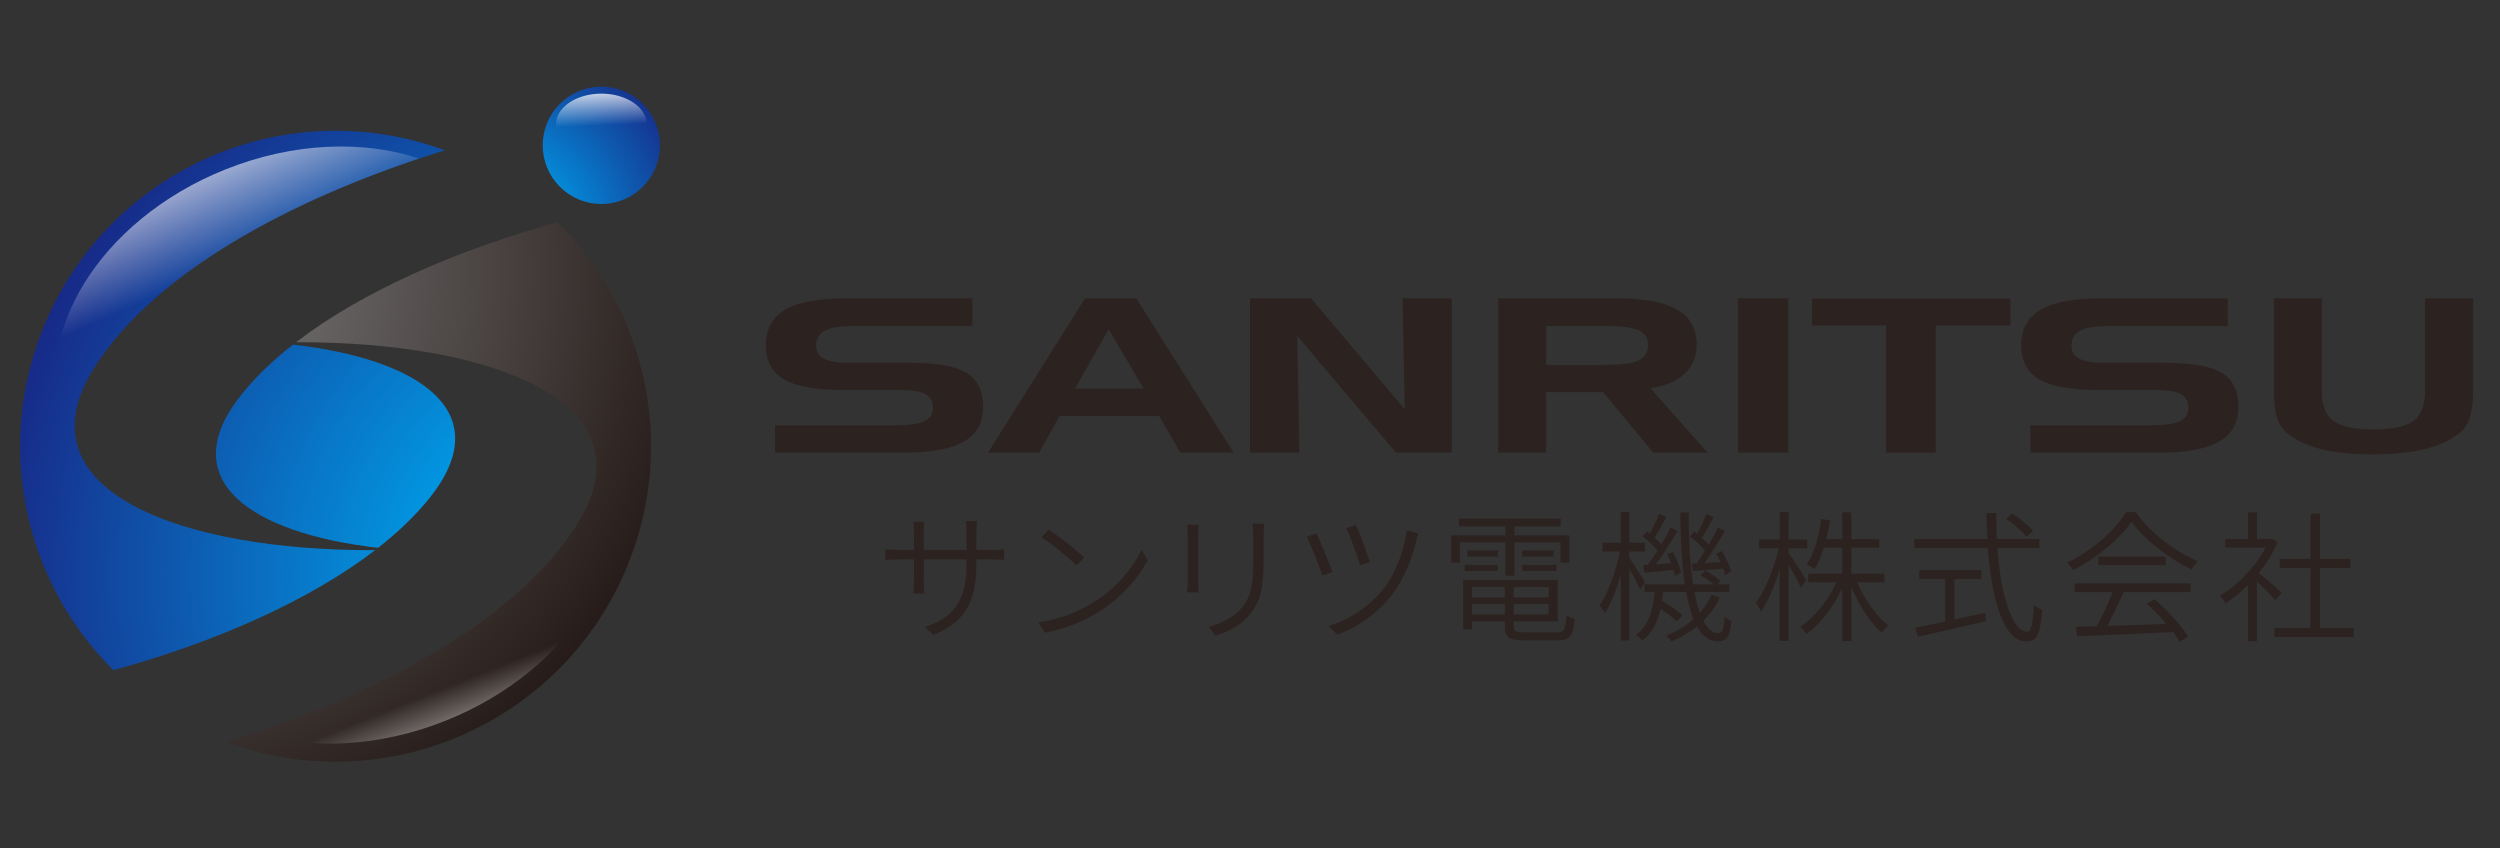 <?xml version="1.0" encoding="UTF-8"?><svg id="a" xmlns="http://www.w3.org/2000/svg" width="1468.37" height="498.3" xmlns:xlink="http://www.w3.org/1999/xlink" viewBox="0 0 1468.37 498.3"><rect x="0" y="0" width="1468.37" height="498.3" fill="#333333" stroke="none"/><defs><style>.i{fill:url(#g);}.j{fill:url(#h);}.k{fill:url(#f);}.l{fill:url(#d);}.m{fill:url(#e);}.n{fill:url(#c);}.o{fill:url(#b);}.p{fill:#2c2321;}</style><radialGradient id="b" cx="290.62" cy="136.2" fx="290.62" fy="136.2" r="123.09" gradientUnits="userSpaceOnUse"><stop offset=".01" stop-color="#fff"/><stop offset=".04" stop-color="#d5effb"/><stop offset=".11" stop-color="#7acdf3"/><stop offset=".16" stop-color="#38b5ed"/><stop offset=".2" stop-color="#0fa5ea"/><stop offset=".22" stop-color="#00a0e9"/><stop offset="1" stop-color="#172a88"/></radialGradient><linearGradient id="c" x1="356.44" y1="149.29" x2="352.15" y2="48.45" gradientUnits="userSpaceOnUse"><stop offset=".75" stop-color="#fff" stop-opacity="0"/><stop offset="1" stop-color="#fff"/></linearGradient><radialGradient id="d" cx="346.81" cy="337.5" fx="346.81" fy="337.5" r="352.02" xlink:href="#b"/><radialGradient id="e" cx="346.81" cy="337.51" fx="346.81" fy="337.51" r="352.04" xlink:href="#b"/><radialGradient id="f" cx="72.01" cy="159.33" fx="72.01" fy="159.33" r="357.67" gradientUnits="userSpaceOnUse"><stop offset=".01" stop-color="#fff"/><stop offset=".03" stop-color="#ebeaea"/><stop offset=".11" stop-color="#aaa9a9"/><stop offset=".16" stop-color="#818080"/><stop offset=".19" stop-color="#727171"/><stop offset="1" stop-color="#231815"/></radialGradient><linearGradient id="g" x1="-714.19" y1="436.6" x2="-739.75" y2="-163.95" gradientTransform="translate(844.61 -50.16) rotate(-21.82)" gradientUnits="userSpaceOnUse"><stop offset=".85" stop-color="#fff" stop-opacity="0"/><stop offset="1" stop-color="#fff"/></linearGradient><linearGradient id="h" x1="-697.95" y1="-117.47" x2="-697.95" y2="261.39" xlink:href="#g"/></defs><g><g><path class="p" d="M571.16,191.51h-69.92c-7.62,0-13.16,.87-16.6,2.64-3.51,1.87-5.28,4.92-5.28,9.12,0,3.17,1.48,5.64,4.46,7.34,3.27,1.64,7.7,2.46,13.26,2.46h37.48c15.56,0,26.6,1.97,33.11,5.91,6.52,3.93,9.78,10.56,9.78,19.87s-3.72,16.16-11.2,20.44c-7.45,4.39-19.33,6.6-35.65,6.6h-75.38v-16.11h70.78c8.19,0,13.85-.81,16.98-2.45,3.35-1.55,5.04-4.17,5.04-7.85s-1.53-6.31-4.54-8.12c-3.1-1.55-8.27-2.32-15.47-2.32h-33.39c-15.42,0-26.82-2.06-34.2-6.16-7.09-4.33-10.63-10.96-10.63-19.88,0-9.51,3.79-16.57,11.38-21.13,7.55-4.44,19.48-6.66,35.77-6.66h74.2v16.29Z"/><path class="p" d="M637.25,175.22h30.12l57.28,90.67h-31.38l-12.38-21.51h-58.6l-11.96,21.51h-30.04l56.97-90.67Zm13.89,18.17l-19.63,34.76h40.13l-20.51-34.76Z"/><path class="p" d="M734.21,175.22h35.84l55.02,65.13-1.33-65.13h28.99v90.67h-32.81l-57.99-68.54,1.26,68.54h-28.98v-90.67Z"/><path class="p" d="M879.89,175.22h69.79c16.13,0,27.99,2.23,35.56,6.69,7.56,4.47,11.35,11.33,11.35,20.59,0,6.79-2.33,12.4-6.98,16.85-4.62,4.49-11.34,7.38-20.2,8.67l33.59,37.87h-31.95l-29.48-35.53h-33.46v35.53h-28.22v-90.67Zm63,16.29h-34.78v22.76h34.78c9.22,0,15.76-.86,19.61-2.58,3.66-1.93,5.47-4.91,5.47-8.94s-1.8-7.03-5.41-8.72c-3.69-1.69-10.24-2.52-19.67-2.52Z"/><path class="p" d="M1050.35,265.9h-29.56v-90.67h29.56v90.67Z"/><path class="p" d="M1107.7,191.19h-43.46v-15.78h116.58v15.78h-43.83v74.71h-29.29v-74.71Z"/><path class="p" d="M1308.46,191.51h-69.92c-7.62,0-13.16,.87-16.6,2.64-3.51,1.87-5.27,4.92-5.27,9.12,0,3.17,1.48,5.64,4.45,7.34,3.28,1.64,7.69,2.46,13.27,2.46h37.48c15.55,0,26.59,1.97,33.11,5.91,6.51,3.93,9.77,10.56,9.77,19.87s-3.73,16.16-11.19,20.44c-7.46,4.39-19.34,6.6-35.65,6.6h-75.38v-16.11h70.79c8.17,0,13.84-.81,16.99-2.45,3.34-1.55,5.02-4.17,5.02-7.85s-1.51-6.31-4.53-8.12c-3.1-1.55-8.25-2.32-15.47-2.32h-33.39c-15.42,0-26.83-2.06-34.2-6.16-7.09-4.33-10.64-10.96-10.64-19.88,0-9.51,3.8-16.57,11.39-21.13,7.55-4.44,19.48-6.66,35.78-6.66h74.19v16.29Z"/><path class="p" d="M1363.72,175.22v54.32c0,8.35,2.27,14.2,6.79,17.55,4.58,3.43,12.4,5.15,23.46,5.15s18.93-1.68,23.57-5.02c4.54-3.28,6.79-9.16,6.79-17.68v-54.32h28.24v54.83c0,3.18-.17,6.03-.5,8.54-.35,2.48-.81,4.74-1.41,6.79-1.25,3.94-3.28,6.94-6.08,8.98-5.07,4.15-11.75,7.26-20,9.31-8.31,2.14-18.51,3.2-30.61,3.2s-22.01-.97-30.17-2.95c-8.14-1.96-15-5.16-20.58-9.57-2.56-2.21-4.49-5.13-5.78-8.73-1.22-3.87-1.83-9.05-1.83-15.59v-54.83h28.1Z"/></g><g><path class="p" d="M582.52,323.04c3.47,0,6.32-.25,7.23-.42v6.23c-.74-.1-3.76-.27-7.23-.27h-9.04v2.42c0,22.5-6.41,34.05-25.34,42.1l-4.81-4.82c14.86-5.23,24.34-13.13,24.34-36.7v-3.01h-25.09v12.8c0,2.9,.24,6.56,.32,7.23h-6.49c.09-.67,.41-4.26,.41-7.23v-12.8h-8.7c-3.41,0-7.31,.27-8.14,.34v-6.39c.67,.08,4.8,.5,8.14,.5h8.7v-10.81c0-2.58-.32-5.05-.32-5.73h6.48c-.09,.68-.41,2.99-.41,5.73v10.81h25.09v-10.37c0-3.26-.27-6-.35-6.66h6.57c-.09,.75-.4,3.4-.4,6.66v10.37h9.04Z"/><path class="p" d="M643.22,353.18c12.64-7.96,22.59-20.18,27.34-30.32l3.56,6.32c-5.56,10.14-15.03,21.43-27.4,29.33-8.3,5.23-18.78,10.48-33.05,13.12l-3.82-6.05c14.71-2.25,25.58-7.39,33.37-12.38Zm-6.38-25.66l-4.48,4.64c-4.25-4.14-14.37-12.53-20.61-16.59l4.15-4.59c5.49,3.56,16.62,12.3,20.93,16.53Z"/><path class="p" d="M704.02,308.17c-.14,1.48-.24,4.07-.24,5.9v27.66c0,2.17,.09,4.8,.24,6.23h-6.88c.16-1.25,.42-3.81,.42-6.23v-27.66c0-1.5-.17-4.41-.34-5.9h6.8Zm38.46-.56c-.16,1.89-.25,4.23-.25,6.95v12.9c0,20.33-2.56,26.73-8.56,33.87-5.29,6.58-13.6,10.05-19.67,12.13l-4.22-5.23c7.06-2,14.19-5.06,19.34-11.03,5.98-6.97,6.98-13.79,6.98-29.98v-12.65c0-2.72-.25-5.06-.43-6.95h6.81Z"/><path class="p" d="M782.59,335.91l-5.9,2.15c-1.56-5.14-7.31-19.27-9.22-22.74l5.82-2.09c2.09,4.49,7.32,17.2,9.3,22.67Zm50.57-22.58c-.5,1.23-1.07,3.23-1.33,4.4-2.58,10.54-6.98,22.16-13.86,31.14-8.55,11.21-20.76,19.83-32.57,23.92l-5.05-5.15c11.96-3.5,24.24-11.55,32.55-22.18,6.8-8.72,11.78-22.09,13.44-34.04l6.81,1.91Zm-28.56,16.68l-5.74,2c-1.32-4.64-6.05-17.6-8.05-21.82l5.56-1.92c1.84,3.9,6.91,17.19,8.23,21.74Z"/><path class="p" d="M884.16,318.55h-26.74v11.96h-5.08v-16.11h31.82v-5.31h-27.23v-4.49h59.79v4.49h-27.24v5.31h32.24v16.11h-5.16v-11.96h-27.08v19.59h-5.32v-19.59Zm30.24,52.81c4.4,0,5.15-1.4,5.57-10.05,1.32,.92,3.4,1.76,4.96,2.09-.83,10.13-2.66,12.71-10.19,12.71h-19.36c-9.06,0-11.55-1.59-11.55-8.23v-2.91h-19.27v4.72h-5.23v-28.98h55.65v24.26h-25.9v2.91c0,2.9,.99,3.47,6.48,3.47h18.84Zm-54.15-39.61h19.43v3.64h-19.43v-3.64Zm19.61-4.83h-18.04v-3.64h18.04v3.64Zm-15.29,17.96v6.06h19.27v-6.06h-19.27Zm19.27,15.94v-6.06h-19.27v6.06h19.27Zm25.75-15.94h-20.5v6.06h20.5v-6.06Zm0,15.94v-6.06h-20.5v6.06h20.5Zm2.92-37.54v3.64h-18.44v-3.64h18.44Zm-18.44,8.47h20.18v3.64h-20.18v-3.64Z"/><path class="p" d="M963.33,346.19c-1.19-2.64-4-8.05-6.32-12.2v42.18h-5.07v-38.53c-2.58,8.82-5.82,17.29-9.3,22.59-.66-1.42-2.16-3.4-3.07-4.66,4.81-7.05,9.63-20.34,11.87-31.64h-10.23v-5.16h10.73v-18h5.07v18h9.21v5.16h-9.21v3.74c2.17,3.09,7.88,12.14,9.21,14.44l-2.89,4.07Zm46.76,4.92c-2.33,5.05-5.57,9.55-9.64,13.54,2.41,4.64,5.32,7.22,8.73,7.22,2.41,0,3.3-2,3.71-9.64,1.02,1,2.82,2,4.08,2.42-.91,9.29-2.74,12.04-8.14,12.04-5,0-8.97-3.16-12.11-8.71-4.41,3.56-9.48,6.45-15.05,8.8-.66-.99-1.97-2.58-2.99-3.49,6.14-2.41,11.54-5.74,15.95-9.71-1.74-4.33-3.17-9.72-4.31-15.88h-13.46c-.17,1.75-.41,3.41-.67,5.14,4.25,2.5,9.31,6.07,11.97,8.47l-3.25,3.75c-2.15-2.08-5.9-4.98-9.55-7.4-1.73,7.65-4.9,14.38-10.95,18.77-.65-1.09-2.33-2.83-3.48-3.65,7.65-5.31,10.03-14.95,10.95-25.09h-6.06v-4.49h23.73c-1.73-11.94-2.56-26.39-2.64-42.19h4.98c-.09,16.37,.75,30.74,2.57,42.19h12.04c-2.07-1.73-4.97-3.81-7.55-5.21l2.58-2.92c3.23,1.66,7.06,4.23,8.87,6.15l-1.65,1.98h6.96v4.49h-20.5c.92,4.65,1.98,8.73,3.15,12.2,2.91-3.22,5.24-6.8,6.9-10.62l4.83,1.84Zm-42.37-19.35c1.83-2.33,3.83-5.31,5.82-8.39-2.15-2.66-5.67-5.98-8.71-8.38l2.56-2.82c.49,.4,1.09,.84,1.68,1.25,1.99-3.59,4.14-8.32,5.41-11.73l4.22,2.01c-2.24,3.99-4.66,8.72-6.81,12.12,1.42,1.33,2.82,2.66,3.92,3.91,2.07-3.48,3.97-6.98,5.39-9.89l4.07,2c-3.64,6.3-8.47,13.95-12.71,19.68,2.82-.24,5.81-.42,8.98-.66-.74-1.82-1.59-3.64-2.43-5.31l3.41-1.42c2.15,3.91,4.32,8.98,4.9,12.2l-3.58,1.83c-.15-.99-.5-2.15-.9-3.41-6.07,.6-11.97,1.26-17.04,1.67l-.82-4.49,2.66-.16Zm28.66-.75c1.57-2.15,3.3-4.74,5.06-7.47-2.08-2.66-5.65-6.07-8.88-8.47l2.56-2.83c.59,.44,1.07,.84,1.68,1.25,1.99-3.49,4.23-8.3,5.46-11.71l4.23,2c-2.24,3.98-4.73,8.79-6.88,12.13,1.5,1.33,2.9,2.74,4.07,3.98,1.99-3.48,3.9-6.98,5.3-9.97l4.09,2c-3.49,5.98-7.98,13.38-11.96,18.86,2.91-.19,6.13-.34,9.46-.59-.75-1.75-1.66-3.49-2.58-4.98l3.34-1.58c2.4,3.82,4.72,8.96,5.56,12.2l-3.66,1.9c-.23-1.07-.56-2.38-1.07-3.8-6.39,.66-12.48,1.15-17.78,1.47l-.75-4.31,2.76-.08Z"/><path class="p" d="M1057.57,344.96c-1.22-2.84-4.47-8.81-6.98-13.29v44.76h-5.29v-42.1c-2.92,9.71-6.91,19.26-10.97,25-.67-1.58-1.99-3.9-3.07-5.24,5.39-6.97,10.79-20.34,13.45-31.97h-11.63v-5.24h12.21v-16.03h5.29v16.03h10.9v5.24h-10.9v2.75c2.26,2.89,8.99,13.52,10.4,16.08l-3.41,4.01Zm33.24-2.99c4.22,10.05,11.55,20.18,18.34,25.5-1.32,.92-3.15,2.82-3.98,4.24-6.65-5.92-13.38-16.38-17.78-26.83v31.65h-5.39v-30.89c-5.16,10.88-12.96,21-20.85,26.75-.83-1.35-2.49-3.24-3.82-4.25,8.22-5.23,16.53-15.61,21.33-26.15h-16.68v-5.08h20.02v-15.2h-10.72c-1.57,4.83-3.33,9.14-5.57,12.56-.99-.76-3.24-2.17-4.56-2.76,4.5-6.56,7.14-16.52,8.56-26.74l5.23,.93c-.58,3.72-1.41,7.47-2.33,10.95h9.39v-15.7h5.39v15.7h16.37v5.06h-16.37v15.2h19.44v5.08h-16.03Z"/><path class="p" d="M1173.18,321.97c2.09,28.72,8.89,49.07,17.53,49.07,2.33,0,3.32-4.55,3.9-15.77,1.26,1.25,3.34,2.4,4.84,2.98-1.01,14.29-3.07,18.53-9.15,18.53-13.37,0-20.5-23.83-22.74-54.81h-43.19v-5.41h42.86c-.33-4.98-.41-10.12-.5-15.27h5.82c0,5.22,.08,10.38,.33,15.27h25v5.41h-24.67Zm-25.24,41.84c5.9-1.24,12.12-2.55,18.1-3.91l.51,4.91c-14.13,3.32-29.49,6.91-40.05,9.21l-1.75-5.32c4.67-.9,10.89-2.22,17.7-3.64v-24.92h-15.21v-5.31h36.55v5.31h-15.85v23.67Zm42.34-48.58c-2.4-2.99-7.63-7.47-12.04-10.54l3.74-3.07c4.32,2.9,9.63,7.21,12.2,10.12l-3.9,3.49Z"/><path class="p" d="M1254.4,300.79c8.73,12.37,23.36,23.32,36.48,28.81-1.32,1.41-2.76,3.31-3.67,4.9-13.01-6.24-27.49-17.27-35.28-28.07-6.83,10.06-20.25,21.34-34.29,28.48-.67-1.33-2.25-3.3-3.41-4.47,14.45-6.9,28.07-19.02,34.55-29.64h5.62Zm-35.95,41.84h68.26v5.15h-39.43c-2.83,6.39-6.31,13.87-9.62,19.86,10.62-.33,22.75-.75,34.7-1.25-3.56-4.16-7.63-8.38-11.54-11.79l4.67-2.67c7.62,6.65,15.85,15.71,19.74,21.93l-4.89,3.16c-.99-1.74-2.41-3.64-3.98-5.72-20.51,.91-42.2,1.82-56.4,2.4l-.74-5.57c3.59-.07,7.72-.15,12.2-.33,3.34-5.81,6.99-13.71,9.4-20.02h-22.35v-5.15Zm53.58-15.76v5.05h-39.63v-5.05h39.63Z"/><path class="p" d="M1336.64,352.52c-2.25-2.48-7.14-7.3-10.97-10.88v35.05h-5.33v-33.06c-4.31,4.24-8.79,7.98-13.19,10.8-.66-1.41-2.24-3.66-3.31-4.57,10.12-5.97,20.93-16.68,26.83-28.23h-23.6v-5.08h13.27v-15.61h5.33v15.61h7.9l.9-.25,3.25,2.08c-2.67,6.49-6.56,12.63-10.97,18.19,3.75,3.07,11.3,9.62,13.38,11.47l-3.49,4.48Zm45.76,16.28v5.39h-46.5v-5.39h21.18v-35.13h-18.04v-5.4h18.04v-26.58h5.56v26.58h17.85v5.4h-17.85v35.13h19.76Z"/></g></g><g><g><path class="o" d="M387.64,85.37c0,19.02-15.42,34.44-34.43,34.44s-34.44-15.42-34.44-34.44,15.41-34.46,34.44-34.46,34.43,15.42,34.43,34.46Z"/><path class="n" d="M379.83,73.08c0,9.99-11.92,18.1-26.63,18.1s-26.64-8.11-26.64-18.1,11.92-18.08,26.64-18.08,26.63,8.09,26.63,18.08Z"/></g><g><path class="l" d="M66.61,393.63c59.6-16.4,115.03-40.77,153.71-70.5-114.22,.48-209.86-34.99-165.31-106.59,34.19-54.91,114.45-99.94,206.25-128.23-1.17-.43-2.33-.86-3.53-1.28C161.04,53.55,55.52,104.79,22.05,201.45c-24.09,69.52-4.38,143.61,44.55,192.18Z"/><path class="m" d="M172.1,202.4c-11.69,9.17-21.82,18.84-29.97,28.94-40.88,50.66,5.17,81.85,79.95,90.42,11.71-9.16,21.8-18.85,29.97-28.93,40.87-50.69-5.18-81.86-79.95-90.43Z"/><path class="k" d="M327.58,130.52c-59.6,16.42-115.06,40.78-153.7,70.5,114.22-.48,209.86,35.01,165.31,106.6-34.18,54.89-114.46,99.93-206.25,128.23,1.17,.43,2.33,.86,3.53,1.28,96.67,33.48,202.19-17.74,235.68-114.44,24.08-69.51,4.33-143.58-44.57-192.18Z"/><path class="i" d="M55,216.54c32.3-51.88,105.78-94.95,191.23-123.42-32.85-10.87-73.94-9.56-113.92,6.44C58.27,129.21,16.15,198.02,38.3,253.31c10.84,27.09,35.08,45.87,65.69,54.52-50.63-16.72-76.46-47.13-48.99-91.28Z"/><path class="j" d="M261.87,423.25c74.04-29.65,116.15-98.47,94.02-153.75-12.92-32.27-44.87-52.76-83.94-58.35,62.28,15.15,97.83,47.28,67.23,96.47-32.05,51.46-104.6,94.26-189.17,122.73,32.49,10.15,72.72,8.55,111.86-7.1Z"/></g></g></svg>